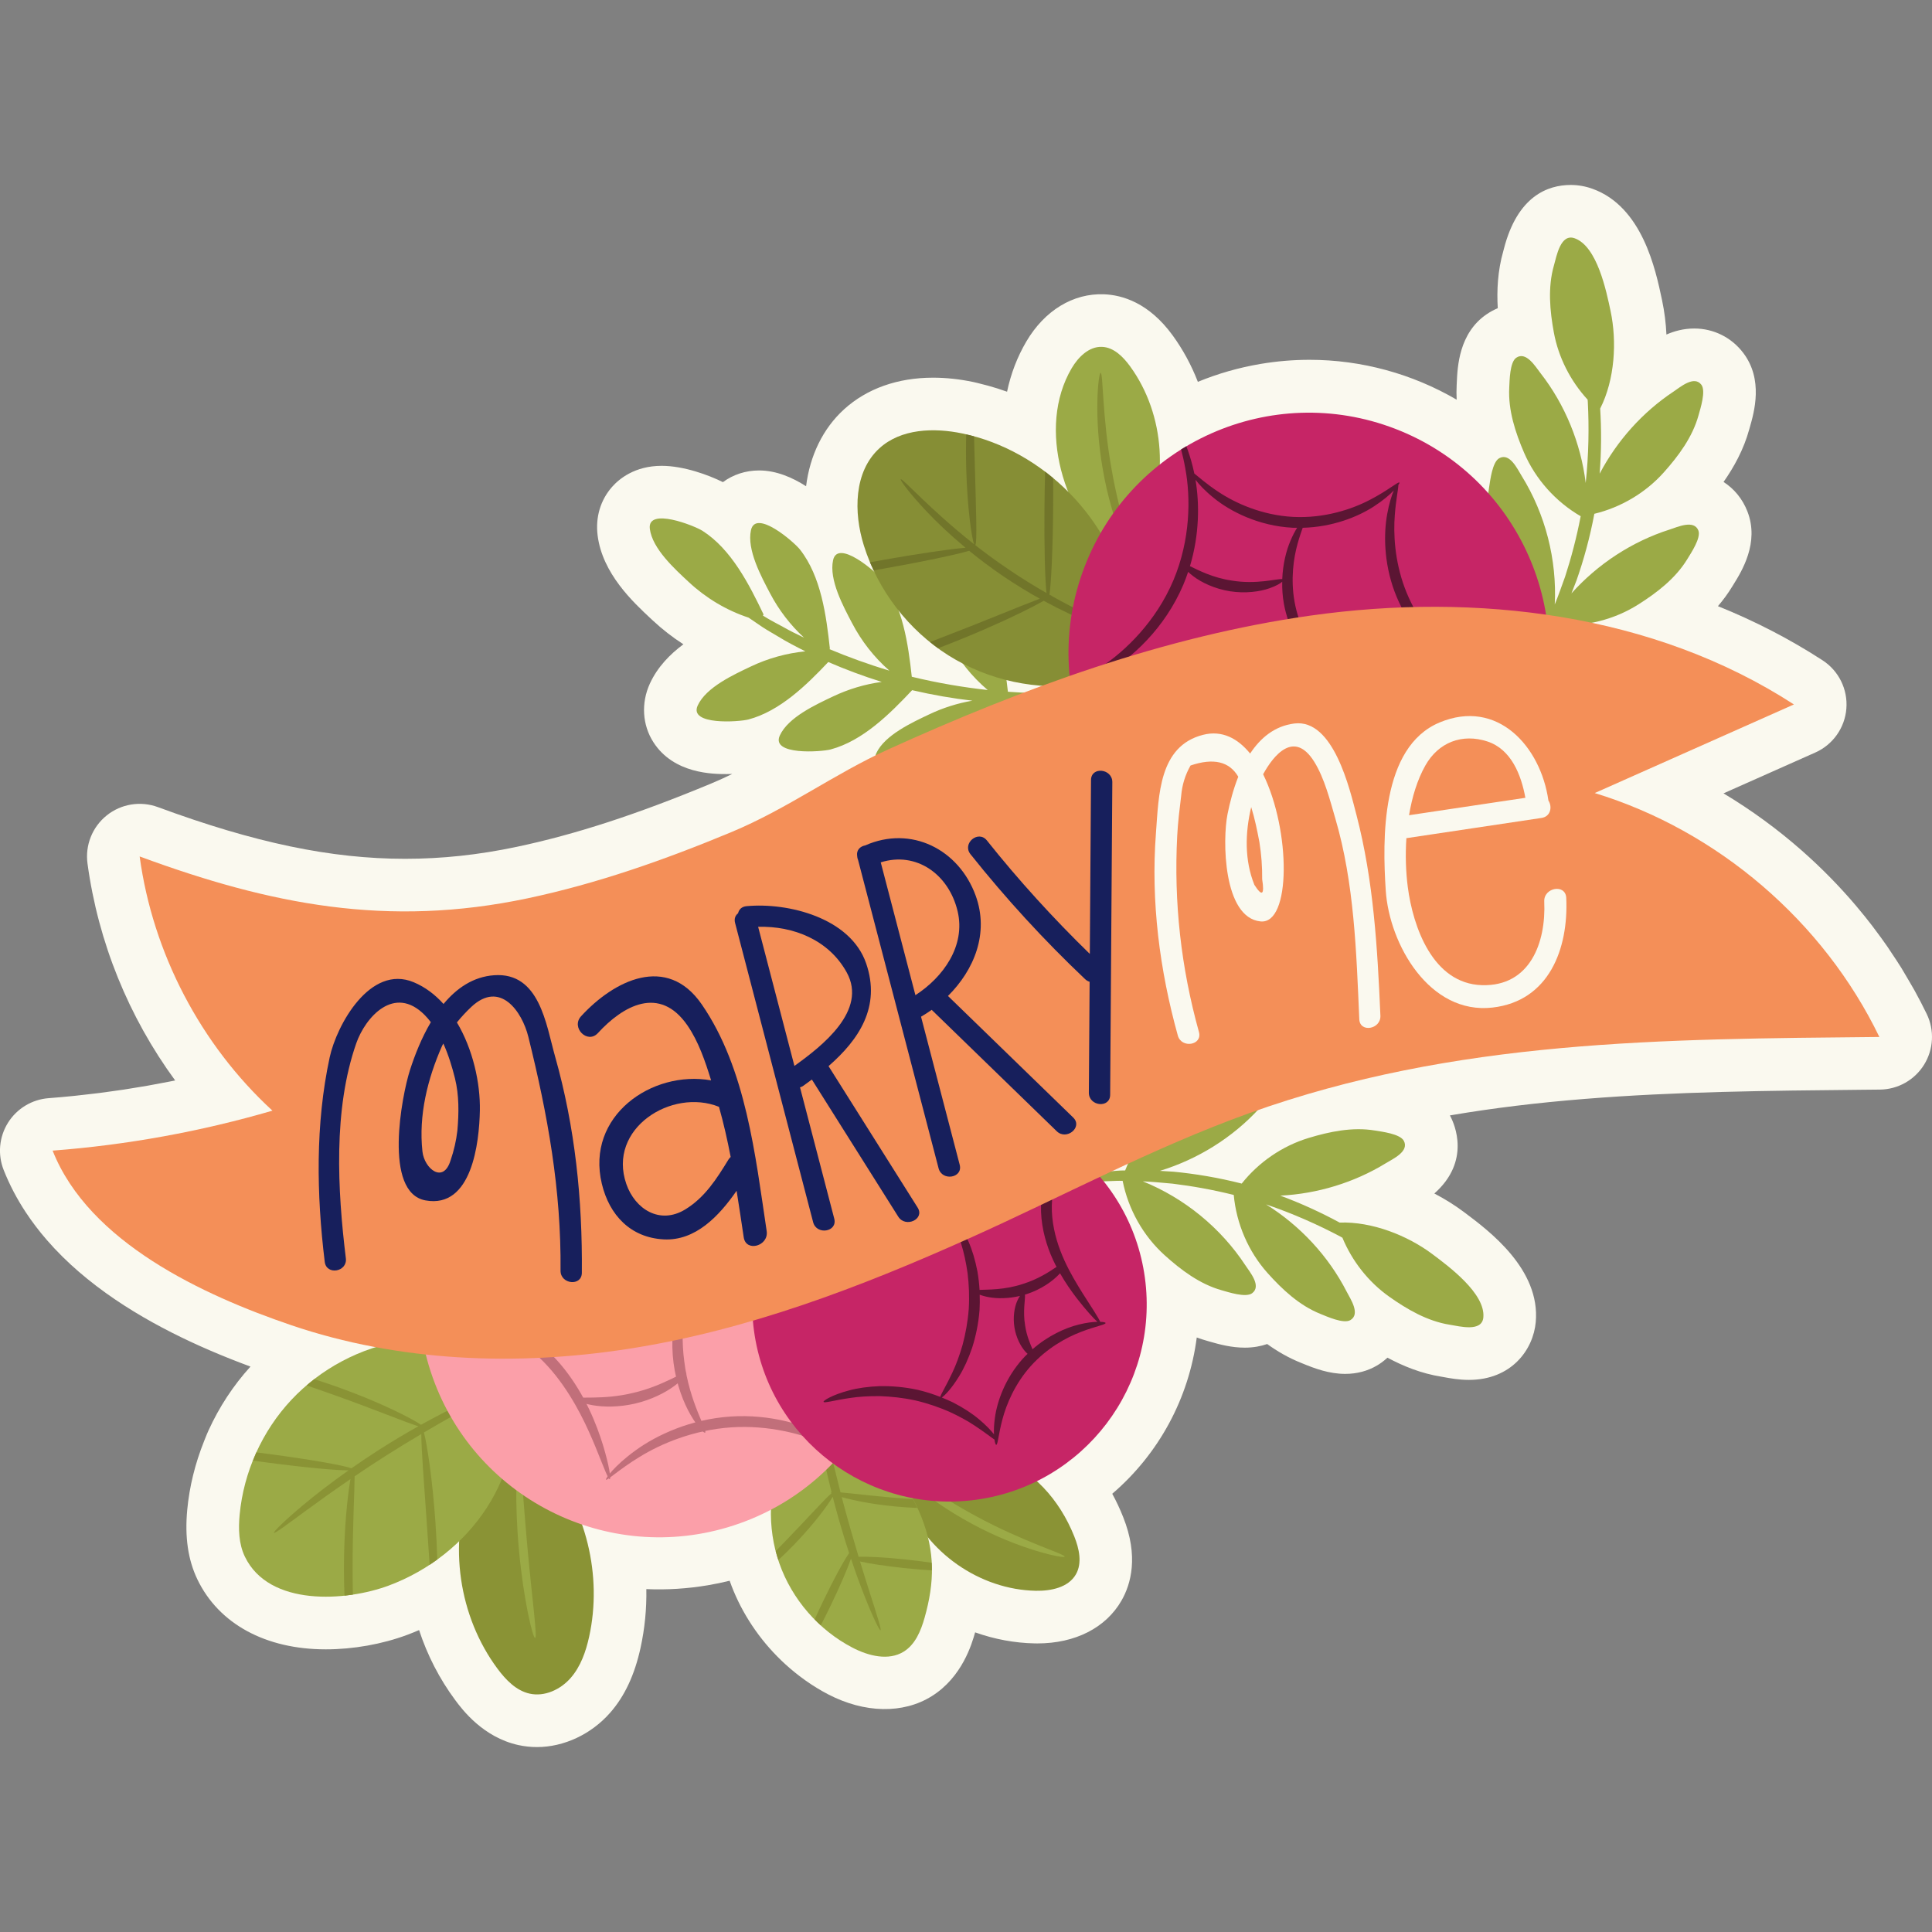 <?xml version="1.0" encoding="UTF-8"?>
<!-- Generator: Adobe Illustrator 25.2.1, SVG Export Plug-In . SVG Version: 6.00 Build 0)  -->
<svg xmlns="http://www.w3.org/2000/svg" xmlns:xlink="http://www.w3.org/1999/xlink" version="1.1" id="Capa_1" x="0px" y="0px" viewBox="0 0 512 512" style="enable-background:new 0 0 512 512;" xml:space="preserve" width="512" height="512">
<rect x="0" y="0" width="512" height="512" fill="#808080" stroke="none"/>
<g>
	<path style="fill:#FAF9EF;" d="M510.611,268.734c-0.992-2.05-2.072-4.138-3.208-6.202c-0.44-0.801-0.905-1.588-1.371-2.373   l-0.913-1.555c-0.393-0.684-0.79-1.367-1.212-2.049c-0.842-1.36-1.73-2.688-2.621-4.015l-0.376-0.57   c-0.251-0.388-0.502-0.774-0.763-1.148c-1.117-1.616-2.282-3.196-3.51-4.825c-0.173-0.238-0.348-0.476-0.5-0.673   c-1.218-1.589-2.523-3.21-3.998-4.96c-0.088-0.108-0.204-0.25-0.271-0.329c-4.366-5.151-9.189-10.063-14.337-14.599   c-6.467-5.699-13.448-10.791-20.786-15.189l24.327-10.821c4.673-2.079,7.835-6.55,8.236-11.649c0.401-5.1-2.021-10.01-6.313-12.793   c-8.625-5.594-17.891-10.387-27.726-14.348c1.364-1.591,2.65-3.325,3.796-5.212l0.247-0.399c2.271-3.643,6.996-11.224,3.769-19.495   c-1.296-3.326-3.51-6.001-6.323-7.81c2.728-3.878,5.339-8.573,6.817-13.967l0.128-0.451c1.185-4.127,3.65-12.714-1.728-19.787   c-3.121-4.105-7.852-6.459-12.983-6.459c-2.823,0-5.296,0.692-7.368,1.6c-0.142-3.04-0.523-6.079-1.152-9.053l-0.045-0.215   c-1.685-7.989-5.191-24.61-18.405-29.359c-1.873-0.673-3.805-1.015-5.743-1.015c-6.099,0-14.125,2.934-17.726,16.911l-0.165,0.628   c-1.502,5.245-1.741,10.481-1.463,15.123c-1.029,0.431-2.023,0.97-2.965,1.613c-7.331,5.003-7.716,13.921-7.901,18.206   l-0.023,0.483c-0.072,1.333-0.07,2.647-0.006,3.938c-11.743-6.843-25.187-10.564-38.994-10.564c-4.311,0-8.669,0.365-12.952,1.086   c-5.745,0.967-11.309,2.558-16.638,4.75c-1.7-4.398-3.944-8.549-6.689-12.321c-6.298-8.658-13.366-10.696-18.187-10.88   c-8.185-0.315-15.738,4.295-20.574,12.506c-2.414,4.099-4.12,8.584-5.113,13.312c-1.667-0.6-3.358-1.135-5.07-1.605   c-0.36-0.098-0.724-0.189-1.085-0.277l-0.718-0.184c-0.693-0.184-1.387-0.362-2.093-0.51c-3.623-0.758-7.202-1.142-10.638-1.142   c-9.405,0-17.564,2.901-23.599,8.391c-5.613,5.108-9.039,12.264-10.059,20.379c-3.578-2.299-7.899-4.186-12.44-4.186   c-3.617,0-6.926,1.121-9.599,3.095c-3.718-1.847-10.327-4.319-16.232-4.319c-7.146,0-11.298,3.491-13.136,5.573   c-3.074,3.48-4.436,8.042-3.838,12.852c1.265,10.133,9.418,17.714,14.288,22.244l0.389,0.361c2.494,2.323,5.198,4.422,8.058,6.265   c-3.564,2.645-6.87,6.024-8.883,10.411c-2.358,5.141-2.01,10.95,0.934,15.537c5.416,8.444,15.955,8.444,19.418,8.444   c0.461,0,0.955-0.007,1.471-0.022c-1.844,0.898-3.71,1.749-5.613,2.541c-19.642,8.171-36.022,13.501-51.549,16.776   c-10.082,2.126-19.743,3.16-29.531,3.16c-19.611,0.001-39.82-4.225-65.522-13.702c-4.599-1.692-9.737-0.854-13.555,2.209   c-3.817,3.064-5.749,7.906-5.089,12.756c2.84,20.873,10.905,40.646,23.23,57.479c-0.241,0.049-0.482,0.098-0.724,0.147   l-1.012,0.197c-1.796,0.355-3.595,0.694-5.399,1.013l-1.59,0.267c-1.623,0.276-3.247,0.547-4.866,0.793l-2.823,0.401   c-1.245,0.177-2.49,0.355-3.734,0.513c-0.881,0.112-1.765,0.209-2.648,0.307l-1.949,0.223c-0.683,0.08-1.364,0.161-2.049,0.23   c-2.245,0.228-4.494,0.431-6.747,0.603c-4.416,0.338-8.409,2.754-10.759,6.509c-2.348,3.756-2.774,8.404-1.146,12.524   c0.768,1.945,1.661,3.891,2.659,5.798c0.959,1.828,2.033,3.645,3.185,5.393c1.65,2.505,3.529,4.98,5.588,7.352   c1.3,1.499,2.696,2.989,4.161,4.436c0.71,0.701,1.434,1.391,2.173,2.074c2.802,2.58,5.92,5.109,9.29,7.53   c0.792,0.567,1.592,1.125,2.415,1.685c1.601,1.088,3.266,2.16,4.936,3.18c1.656,1.014,3.339,1.991,5.039,2.936   c1.679,0.933,3.375,1.831,5.093,2.703c1.691,0.856,3.391,1.681,5.088,2.472c1.693,0.789,3.387,1.548,5.076,2.274   c3.389,1.46,6.971,2.888,10.702,4.268c-4.549,5.005-8.296,10.71-11.142,16.972c-0.335,0.737-0.636,1.487-0.934,2.239l-0.177,0.445   c-0.008,0.021-0.016,0.041-0.023,0.061c-2.397,5.967-3.903,12.097-4.479,18.22c-0.679,7.241,0.202,13.286,2.7,18.485   c5.664,11.765,18.062,18.512,34.018,18.512c7.278,0,14.94-1.364,21.582-3.841c1.055-0.395,2.103-0.817,3.14-1.265   c2.191,6.671,5.416,12.959,9.597,18.578c1.807,2.432,7.311,9.829,16.728,11.897c1.607,0.352,3.263,0.529,4.92,0.529   c7.144,0,14.395-3.403,19.397-9.107c3.845-4.387,6.479-10.016,8.051-17.208c1.117-5.101,1.624-10.317,1.531-15.547   c5.393,0.239,10.895-0.109,16.279-1.014c1.953-0.329,3.887-0.731,5.802-1.204c0.002,0.01,0.006,0.019,0.01,0.029   c2.588,7.358,6.938,14.278,12.568,20.002c0.71,0.724,1.438,1.426,2.177,2.097c3.512,3.198,7.321,5.879,11.323,7.967   c9.685,5.045,19.901,5.22,27.446,0.52c8.134-5.072,10.685-13.95,11.527-16.932c5.101,1.815,10.451,2.825,15.827,2.924l0.69,0.006   c9.996,0,18.109-4.126,22.257-11.321c2.508-4.352,4.623-11.736,0.453-22.185c-0.85-2.136-1.813-4.191-2.885-6.156   c12.374-10.601,20.31-25.33,22.393-41.413c0.916,0.336,1.856,0.64,2.819,0.91l0.448,0.13c2.739,0.8,5.955,1.654,9.457,1.654   c2.311,0,4.286-0.391,5.94-0.961c2.636,1.9,5.605,3.641,8.911,4.964l0.438,0.179c3.247,1.339,7.068,2.769,11.331,2.769   c3.117,0,5.979-0.764,8.512-2.274c0.541-0.322,1.556-0.987,2.689-2.021c4.097,2.211,8.955,4.204,14.356,5.05l0.646,0.116   c1.562,0.287,3.922,0.722,6.566,0.722c11.232,0,17.062-7.943,17.724-15.325c1.255-13.987-12.352-24.163-18.891-29.053l-0.171-0.128   c-2.449-1.832-5.078-3.471-7.815-4.891c9.708-8.589,5.356-18.368,4.247-20.464c-0.041-0.077-0.082-0.153-0.123-0.228   c0.187-0.032,0.375-0.064,0.562-0.096c10.975-1.857,22.465-3.256,35.125-4.275c24.154-1.946,48.29-2.181,73.843-2.43l4.422-0.044   c4.774-0.048,9.193-2.535,11.71-6.592C512.422,278.097,512.688,273.033,510.611,268.734z"/>
	<g>
		<g>
			<path style="fill:#8A9335;" d="M124.719,393.024c-5.947,16.218-3.173,35.352,7.135,49.214c2.193,2.948,4.938,5.81,8.527,6.597     c3.965,0.87,8.164-1.094,10.84-4.146c2.676-3.052,4.05-7.031,4.918-10.997c3.537-16.169-0.791-33.872-11.389-46.585"/>
		</g>
		<g>
			<path style="fill:#9BAA46;" d="M106.741,355.322c-11.196,1.775-21.75,7.368-29.506,15.634     c-7.756,8.267-12.665,19.156-13.724,30.442c-0.354,3.769-0.259,7.718,1.383,11.13c6.413,13.328,26.889,11.859,38.151,7.656     c21.364-7.972,36.983-29.3,32.464-52.826"/>
		</g>
		<g>
			<path style="fill:#8A9335;" d="M240.091,397.552c5.372,13.832,19.58,23.748,34.417,24.02c4.012,0.073,8.603-0.858,10.606-4.335     c1.736-3.012,0.871-6.829-0.416-10.059c-3.914-9.818-11.055-17.718-20.92-21.416c-10.558-3.958-22.398-4.482-33.242-1.364"/>
		</g>
		<g>
			<path style="fill:#9BAA46;" d="M282.145,412.529c0.197-0.677-11.044-3.944-23.6-10.797     c-12.604-6.763-21.488-14.387-21.947-13.851c-0.417,0.385,7.958,8.949,20.852,15.875     C270.301,410.762,282.051,413.089,282.145,412.529z"/>
		</g>
		<g>
			<path style="fill:#9BAA46;" d="M141.808,434.062c0.65-0.12-0.813-10.542-1.982-23.439c-1.202-12.893-1.665-23.407-2.325-23.407     c-0.61-0.009-1.179,10.6,0.034,23.617C138.716,423.855,141.21,434.182,141.808,434.062z"/>
		</g>
		<g>
			<path style="fill:#9BAA46;" d="M207.66,384.782c-4.058,9.233-4.468,20.013-1.122,29.527c3.346,9.515,10.413,17.665,19.357,22.325     c4.231,2.205,9.572,3.578,13.621,1.054c3.045-1.898,4.529-5.503,5.507-8.956c2.672-9.43,2.817-17.549-0.866-26.769     c-3.467-8.679-9.477-16.376-17.244-21.611"/>
		</g>
		<path style="fill:#8A9335;" d="M132.676,367.915c-0.123-0.271-3.905,1.093-9.785,3.844c-3.237,1.512-7.112,3.483-11.325,5.824    c-2.305-1.623-10.991-6.052-21.949-9.955c-2.186-0.785-4.308-1.491-6.341-2.129c-0.686,0.529-1.343,1.094-2.002,1.657    c2.383,0.81,4.925,1.69,7.568,2.64c10.289,3.664,18.849,7.21,22.021,8.181c-3.235,1.814-6.651,3.835-10.155,6.065    c-2.66,1.697-5.182,3.399-7.568,5.071c-2.211-0.808-11.131-2.371-21.87-3.787c-1.135-0.149-2.242-0.29-3.333-0.425    c-0.324,0.712-0.597,1.445-0.889,2.171c1.275,0.18,2.58,0.359,3.921,0.536c9.873,1.302,18.286,2.084,21.405,2.041    c-4.791,3.387-8.945,6.615-12.166,9.316c-4.977,4.169-7.81,7.021-7.616,7.247c0.219,0.257,3.419-2.151,8.619-5.966    c3.191-2.343,7.162-5.195,11.664-8.269c-0.796,4.59-1.755,13.556-1.726,23.937c-0.001,2.409,0.056,4.729,0.147,6.948    c0.746-0.079,1.488-0.165,2.218-0.274c-0.039-2.14-0.065-4.368-0.064-6.677c-0.032-10.959,0.503-20.375,0.533-24.685    c2.516-1.704,5.174-3.464,7.962-5.244c3.365-2.142,6.629-4.129,9.71-5.953c-0.035,3.48,0.694,12.656,1.438,23.463    c0.284,4.029,0.537,7.825,0.772,11.195c0.683-0.449,1.358-0.91,2.019-1.388c-0.088-3.058-0.246-6.425-0.495-9.966    c-0.771-11.197-2.202-20.589-3.044-23.71c4.236-2.495,8.099-4.666,11.286-6.413C129.282,370.105,132.816,368.222,132.676,367.915z    "/>
		<path style="fill:#8A9335;" d="M243.115,399.608c-0.366-0.791-0.759-1.567-1.167-2.337c-0.72-0.046-1.448-0.095-2.189-0.149    c-7.318-0.509-13.659-1.347-17.01-1.624c-1.243-4.813-2.326-9.355-3.257-13.437l-1.982,0.456c0.76,3.957,1.707,8.329,2.863,12.948    c-0.09,0.026-0.15,0.059-0.16,0.104c-0.011,0.045,0.045,0.104,0.133,0.169c-1.814,1.554-6.1,6.339-11.341,11.78    c-1.187,1.239-2.34,2.426-3.434,3.546c0.204,0.794,0.449,1.577,0.702,2.358c1.406-1.299,2.889-2.74,4.391-4.309    c4.969-5.159,8.641-10.086,10.017-12.45c0.172,0.674,0.34,1.343,0.521,2.025c1.226,4.606,2.535,8.953,3.826,12.899    c-1.419,2.022-4.055,6.856-6.829,12.628c-0.833,1.733-1.604,3.398-2.299,4.953c0.527,0.535,1.064,1.056,1.619,1.561    c0.874-1.681,1.806-3.544,2.754-5.517c2.409-5.013,4.329-9.499,5.247-12.148c1.197,3.578,2.37,6.804,3.433,9.511    c2.348,5.985,4.106,9.558,4.386,9.447c0.311-0.123-0.909-3.899-2.853-9.99c-0.768-2.402-1.641-5.179-2.567-8.226    c2.514,0.577,6.858,1.24,11.816,1.759c2.63,0.275,5.092,0.473,7.217,0.594c0.003-0.67-0.019-1.342-0.054-2.011    c-2.043-0.307-4.401-0.607-6.923-0.871c-5.312-0.556-9.952-0.805-12.431-0.715c-1.319-4.374-2.731-9.258-4.117-14.463    c-0.12-0.454-0.233-0.896-0.351-1.346c3.382,0.958,9.449,2.175,16.52,2.668C240.799,399.506,241.971,399.566,243.115,399.608z"/>
		<path style="fill:#9BAA46;" d="M379.577,332.341c-6.549-4.9-15.935-8.652-24.559-8.346c-4.781-2.586-10.041-5.034-15.719-7.137    c9.844-0.495,19.571-3.449,27.974-8.602c1.84-1.129,6.245-3.113,4.76-5.922c-0.981-1.856-5.866-2.433-7.661-2.734    c-5.924-0.995-12.064,0.298-17.593,1.976c-6.946,2.108-13.196,6.403-17.71,12.083c-6.242-1.587-12.337-2.594-18.021-3.143    c-1.247-0.08-2.465-0.158-3.668-0.228c10.021-3.06,19.232-8.783,26.319-16.504c1.46-1.59,5.15-4.708,2.952-7.001    c-1.452-1.515-6.309-0.729-8.118-0.526c-5.969,0.67-11.519,3.599-16.374,6.73c-6.313,4.071-11.251,10.195-13.98,17.19    c-0.821,0.008-1.627,0.028-2.414,0.101c-1.472,0.13-2.93,0.259-4.379,0.387c-2.794,0.172-5.277,0.731-7.465,1.083    c-1.091,0.205-2.111,0.352-3.034,0.578c-0.84,0.226-1.676,0.451-2.511,0.676c-3.009,0.837-4.631,1.407-4.574,1.638    c0.057,0.231,1.786,0.104,4.837-0.32l2.531-0.373c0.926-0.127,1.945-0.178,3.029-0.289c2.176-0.164,4.627-0.548,7.372-0.559    c1.42-0.053,2.848-0.106,4.29-0.16c0.54-0.025,1.098-0.009,1.654,0.003c1.497,7.533,5.437,14.568,11.143,19.715    c4.29,3.869,9.298,7.651,15.083,9.27c1.753,0.491,6.42,2.046,8.097,0.783c2.538-1.911-0.605-5.58-1.79-7.384    c-6.532-9.938-16.161-17.805-27.186-22.262c2.515,0.11,5.141,0.379,7.87,0.617c5.136,0.622,10.609,1.591,16.225,2.989    c0.7,7.61,3.856,14.982,8.949,20.683c3.85,4.308,8.422,8.606,13.999,10.837c1.69,0.676,6.163,2.724,7.966,1.649    c2.728-1.627-0.002-5.613-0.987-7.533c-4.85-9.459-12.356-17.51-21.374-23.133c7.192,2.448,13.832,5.42,19.701,8.526    c0.184,0.105,0.363,0.206,0.545,0.31c2.583,6.221,6.9,11.724,12.398,15.62c4.713,3.34,10.13,6.509,16.063,7.439    c2.551,0.4,8.53,2.031,8.888-1.954C393.672,342.794,383.944,335.609,379.577,332.341z"/>
		<path style="fill:#9BAA46;" d="M422.518,136.161c7.053-1.704,13.579-5.566,18.414-10.98c3.849-4.308,7.607-9.335,9.197-15.127    c0.482-1.755,2.015-6.43,0.745-8.101c-1.923-2.528-5.577,0.631-7.375,1.826c-8.212,5.454-14.985,13.034-19.577,21.756    c0.482-6.035,0.475-11.838,0.142-17.263c3.906-7.694,4.454-17.787,2.765-25.79c-1.126-5.337-3.55-17.186-9.52-19.331    c-3.765-1.353-4.803,4.758-5.513,7.24c-1.653,5.774-1.059,12.021-0.013,17.702c1.22,6.628,4.395,12.859,8.951,17.82    c0.017,0.21,0.033,0.414,0.051,0.625c0.347,6.63,0.249,13.904-0.557,21.459c-1.305-10.547-5.45-20.744-11.989-29.125    c-1.328-1.702-3.794-5.856-6.418-4.066c-1.734,1.183-1.759,6.102-1.857,7.92c-0.323,5.998,1.65,11.955,3.938,17.26    c3.027,7.02,8.386,12.985,14.995,16.823c-1.096,5.682-2.519,11.056-4.117,15.976c-0.933,2.576-1.794,5.071-2.753,7.399    c0.596-11.877-2.487-23.921-8.753-34.03c-1.137-1.835-3.143-6.23-5.944-4.732c-1.851,0.99-2.404,5.878-2.697,7.675    c-0.966,5.928,0.356,12.063,2.061,17.583c2.267,7.341,6.99,13.877,13.194,18.405c-0.224,0.51-0.443,1.022-0.694,1.502    c-0.655,1.285-1.305,2.559-1.95,3.825c-1.165,2.485-2.545,4.547-3.61,6.452c-0.557,0.937-1.032,1.84-1.537,2.626l-1.404,2.139    c-1.669,2.589-2.512,4.103-2.326,4.252c0.186,0.149,1.385-1.083,3.411-3.46l1.67-1.993c0.594-0.742,1.157-1.606,1.802-2.509    c1.239-1.837,2.792-3.854,4.124-6.316c0.726-1.26,1.457-2.529,2.194-3.809c0.397-0.683,0.755-1.406,1.107-2.147    c7.494,0.469,15.127-1.434,21.477-5.447c4.884-3.087,9.877-6.888,12.996-12.021c0.945-1.555,3.702-5.63,2.939-7.585    c-1.155-2.959-5.536-0.924-7.593-0.269c-9.987,3.179-19.054,9.126-26.048,16.928c0.443-1.121,0.885-2.258,1.337-3.423    C419.679,148.443,421.331,142.491,422.518,136.161z"/>
		<path style="fill:#9BAA46;" d="M282.776,183.535c-1.451,0.046-2.913,0.092-4.389,0.139c-1.525,0.042-3.115-0.053-4.757-0.069    c-2.089,0.011-4.272-0.124-6.524-0.287c-0.954-8.459-2.437-18.217-7.782-25.019c-1.582-2.014-11.75-10.839-12.991-5.125    c-1.129,5.204,2.738,12.298,5.077,16.753c2.581,4.918,6.103,9.349,10.343,12.936c-6.331-0.699-13.124-1.82-20.12-3.517    c-0.952-8.623-2.367-18.762-7.868-25.764c-1.582-2.014-11.75-10.839-12.991-5.125c-1.129,5.204,2.738,12.298,5.077,16.753    c2.481,4.726,5.826,9.006,9.846,12.517c-5.655-1.693-10.978-3.64-15.902-5.702l0.135-0.112    c-0.954-8.729-2.318-19.139-7.927-26.278c-1.582-2.013-11.75-10.839-12.991-5.125c-1.129,5.204,2.738,12.298,5.077,16.753    c2.3,4.382,5.355,8.369,8.99,11.727c-1.93-0.921-3.792-1.838-5.515-2.828c-1.436-0.797-2.865-1.499-4.171-2.288    c-0.408-0.249-0.808-0.493-1.214-0.741l0.175-0.293c-3.792-7.92-8.529-17.29-16.186-22.167c-2.16-1.376-14.678-6.334-13.955-0.531    c0.659,5.285,6.659,10.696,10.341,14.124c4.527,4.215,9.953,7.479,15.83,9.414c1.197,0.815,2.402,1.636,3.619,2.465    c1.295,0.866,2.719,1.642,4.156,2.51c2.229,1.392,4.691,2.655,7.268,3.956c-4.985,0.488-9.885,1.851-14.409,4.001    c-4.544,2.159-11.896,5.511-14.117,10.351c-2.438,5.315,10.992,4.36,13.466,3.699c8.302-2.217,15.319-9.059,21.136-15.218    c4.413,1.914,9.15,3.705,14.168,5.27c-4.46,0.601-8.827,1.914-12.891,3.845c-4.544,2.159-11.896,5.511-14.117,10.351    c-2.438,5.315,10.992,4.36,13.466,3.699c8.522-2.276,15.689-9.424,21.595-15.706c5.483,1.279,10.854,2.199,15.966,2.784    c-3.923,0.676-7.758,1.88-11.353,3.588c-4.544,2.159-11.896,5.511-14.117,10.351c-2.438,5.315,10.992,4.36,13.466,3.699    c8.772-2.342,16.111-9.849,22.114-16.258l-0.153-0.648c2.056,0.083,4.053,0.128,5.97,0.047c1.678-0.046,3.3-0.018,4.853-0.132    c1.502-0.123,2.988-0.244,4.464-0.365c2.847-0.17,5.389-0.656,7.625-0.988c1.116-0.185,2.157-0.33,3.106-0.524    c0.864-0.206,1.722-0.411,2.579-0.616c3.091-0.764,4.765-1.296,4.716-1.529C300.845,181.728,293.965,183.06,282.776,183.535z"/>
		<g>
			<path style="fill:#9BAA46;" d="M295.466,148.002c-13.414-11.181-20.826-34.523-11.453-50.431c1.746-2.963,4.589-5.782,8.025-5.65     c3.124,0.12,5.605,2.621,7.444,5.149c9.331,12.824,10.52,31.075,2.932,45.001"/>
		</g>
		
			<ellipse transform="matrix(0.951 -0.31 0.31 0.951 -97.934 71.117)" style="fill:#FB9FA9;" cx="174.686" cy="343.545" rx="63.697" ry="63.697"/>
		<g>
			<path style="fill:#868E35;" d="M287.293,181.349c-12.382,1.774-25.365-0.995-35.946-7.665     c-10.582-6.671-18.678-17.19-22.418-29.127c-2.749-8.774-2.665-19.58,4.136-25.768c5.722-5.207,14.422-5.497,21.995-3.913     c21.511,4.501,39.484,22.743,43.664,44.319"/>
		</g>
		<g>
			<path style="fill:#868E35;" d="M300.341,148.593c0.651-0.257-3.48-10.883-5.825-24.625c-2.436-13.726-2.138-25.122-2.838-25.144     c-0.567-0.077-1.915,11.502,0.571,25.539C294.653,138.414,299.833,148.857,300.341,148.593z"/>
		</g>
		<path style="fill:#71752A;" d="M278.584,157.869c0.015-0.027,0.055-0.066,0.048-0.083c-0.02-0.041-0.111-0.046-0.247-0.03    c-0.09-0.051-0.181-0.102-0.272-0.154c0.484-3.188,0.891-12.222,0.981-22.893c0.024-2.802,0.022-5.481,0.001-7.984    c-0.7-0.584-1.398-1.17-2.124-1.72c-0.087,2.966-0.149,6.237-0.178,9.684c-0.086,10.225,0.144,18.948,0.542,22.472    c-3.243-1.858-6.645-3.947-10.097-6.307c-3.142-2.111-6.072-4.268-8.771-6.382c0.535-0.814,0.182-9.585-0.106-20.301    c-0.087-3.047-0.161-5.928-0.235-8.525c-0.687-0.188-1.378-0.361-2.073-0.521c-0.075,2.744-0.087,5.83,0.007,9.11    c0.27,10.042,1.41,18.312,2.093,19.992c-11.783-9.275-19.014-17.62-19.453-17.202c-0.212,0.178,2.236,3.619,6.918,8.574    c2.68,2.844,6.162,6.151,10.254,9.557c-4.139,0.354-12.45,1.566-22.009,3.258c-1.126,0.199-2.224,0.399-3.309,0.597    c0.303,0.727,0.668,1.427,1.003,2.14c0.89-0.153,1.792-0.31,2.706-0.472c10.221-1.809,18.932-3.647,22.577-4.713    c2.778,2.267,5.825,4.565,9.105,6.793c3.261,2.205,6.503,4.172,9.617,5.903c-4.858,1.812-15.015,6.09-26.961,10.662    c-0.721,0.277-1.427,0.547-2.136,0.817c0.701,0.565,1.415,1.11,2.145,1.639c0.273-0.104,0.541-0.202,0.816-0.308    c8.321-3.198,15.705-6.47,20.954-9.032c2.673-1.304,4.788-2.41,6.212-3.223c4.737,2.578,9.153,4.613,12.826,6.064    c1.974,0.783,3.699,1.402,5.186,1.898l0.548-1.061C291.264,164.369,285.339,161.661,278.584,157.869z"/>
		
			<ellipse transform="matrix(0.359 -0.933 0.933 0.359 60.881 434.672)" style="fill:#C62566;" cx="346.971" cy="173.002" rx="63.697" ry="63.697"/>
		<path style="fill:#5B1533;" d="M372.247,155.722c-2.653-7.168-3.007-14.25-2.606-19.265c0.312-4.16,0.954-6.96,0.933-7.904    c0.253-0.369,0.35-0.606,0.289-0.66c-0.318-0.343-2.898,2.014-7.755,4.533c-4.797,2.527-12.152,4.98-20.402,4.559    c-8.249-0.434-15.311-3.634-19.821-6.643c-3.207-2.11-5.285-4.002-6.374-4.85c-0.123-0.588-0.252-1.162-0.391-1.71    c-0.523-2.119-1.119-3.947-1.717-5.518c-0.467,0.278-0.938,0.552-1.397,0.842c0.392,1.489,0.785,3.188,1.122,5.09    c1.402,7.593,1.421,18.745-3.189,29.648c-4.634,10.892-12.664,18.63-19.097,22.9c-3.226,2.174-6.025,3.625-8.001,4.593    c0.05,0.373,0.103,0.747,0.16,1.12c2.164-0.649,5.275-1.87,8.929-3.994c6.967-3.985,15.734-11.918,20.659-23.496    c0.48-1.135,0.895-2.271,1.277-3.407c0.387,0.366,0.851,0.76,1.391,1.167c2.14,1.627,5.597,3.314,9.705,3.967    c4.11,0.64,7.918,0.098,10.455-0.792c1.701-0.589,2.841-1.252,3.379-1.729c-0.032,1.853,0.082,3.785,0.437,5.772    c1.176,6.581,4.455,11.868,7.383,14.973c2.944,3.157,5.36,4.361,5.561,4.079c0.278-0.346-1.628-2.091-3.987-5.367    c-2.362-3.243-5.057-8.214-6.126-14.191c-1.066-5.978-0.26-11.573,0.834-15.434c0.473-1.704,0.958-3.082,1.331-4.135    c7.825-0.187,14.601-2.873,18.898-5.682c2.406-1.551,4.136-3.054,5.244-4.205c-0.577,1.364-1.252,3.459-1.744,6.224    c-0.95,5.185-0.926,12.808,1.927,20.513c2.851,7.705,7.797,13.507,11.894,16.824c4.12,3.369,7.23,4.538,7.388,4.238    c0.235-0.386-2.446-2.159-6.018-5.742C379.244,168.495,374.901,162.89,372.247,155.722z M341.971,143.342    c-1.103,2.59-2.004,6.134-2.163,10.129c-1.379-0.153-6.82,1.494-13.402,0.382c-4.984-0.728-8.862-2.75-11.053-3.82    c2.511-8.364,2.539-16.527,1.468-22.884c0.977,1.272,2.566,2.992,4.872,4.842c4.431,3.602,11.915,7.398,20.864,7.867    c0.404,0.021,0.793-0.001,1.192,0.006C343.185,140.765,342.567,141.919,341.971,143.342z"/>
		<g>
			<g>
				<path style="fill:#C16F7A;" d="M161.598,391.993c0.355-0.099-0.149-3.614-1.825-9.113c-1.692-5.454-4.665-13.035-10.206-20.079      c-5.556-7.054-12.732-11.508-18.323-13.232c-5.625-1.798-9.333-1.31-9.313-1.002c-0.042,0.478,3.507,0.738,8.6,2.907      c5.084,2.101,11.556,6.49,16.781,13.113c5.231,6.641,8.401,13.791,10.546,18.981C159.989,388.787,161.19,392.11,161.598,391.993      z"/>
			</g>
			<g>
				<path style="fill:#C16F7A;" d="M228.475,387.525c0.213-0.233-2.728-3.393-8.822-6.634c-6.013-3.241-15.472-6.211-26.097-5.493      c-10.625,0.721-19.597,4.94-25.117,8.962c-5.602,4.033-8.089,7.561-7.847,7.763c0.333,0.338,3.307-2.626,8.964-6.064      c5.598-3.443,14.188-7.111,24.194-7.791c10.007-0.675,19.014,1.801,25.024,4.458      C224.844,385.369,228.19,387.905,228.475,387.525z"/>
			</g>
			<g>
				<path style="fill:#C16F7A;" d="M221.133,326.588c-0.194-0.273-3.141,1.317-6.736,5.29c-3.579,3.912-7.592,10.485-9.061,18.634      c-1.468,8.149-0.002,15.709,1.986,20.624c1.982,4.978,4.189,7.497,4.466,7.309c0.393-0.229-1.145-3.073-2.539-7.96      c-1.41-4.847-2.441-11.911-1.082-19.463c1.363-7.551,4.794-13.812,7.808-17.861      C218.987,329.068,221.422,326.939,221.133,326.588z"/>
			</g>
			<g>
				<path style="fill:#C16F7A;" d="M186.862,379.666c0.742-0.458-4.199-8.067-5.51-18.804c-1.488-10.714,1.336-19.336,0.501-19.588      c-0.335-0.124-1.517,1.877-2.496,5.477c-0.986,3.582-1.589,8.803-0.857,14.483c0.75,5.678,2.672,10.57,4.544,13.779      C184.914,378.242,186.57,379.872,186.862,379.666z"/>
			</g>
			<g>
				<path style="fill:#C16F7A;" d="M181.867,363.876c-0.528-0.671-6.105,3.453-14.176,5.277c-8.04,1.958-14.869,0.745-15.043,1.58      c-0.085,0.357,1.545,1.161,4.409,1.662c2.849,0.507,6.946,0.571,11.292-0.442c4.343-1.026,7.983-2.906,10.31-4.627      C181,365.603,182.102,364.158,181.867,363.876z"/>
			</g>
		</g>
		<g>
			
				<ellipse transform="matrix(0.991 -0.135 0.135 0.991 -44.267 37.018)" style="fill:#C62566;" cx="251.476" cy="345.697" rx="52.263" ry="52.263"/>
		</g>
		<path style="fill:#5B1533;" d="M292.99,350.609c-0.004-0.144-0.525-0.279-1.421-0.314c-0.465-1.083-2.206-3.736-4.655-7.55    c-2.99-4.818-7.224-11.718-8.053-20.174c-0.398-4.171,0.17-8.217,1.635-11.456c1.061-2.363,2.538-4.31,4.1-5.829    c-0.583-0.477-1.176-0.941-1.779-1.393c-1.773,1.549-3.461,3.557-4.719,6.092c-1.836,3.684-2.54,8.25-2.1,12.86    c0.457,4.616,1.914,8.82,3.694,12.327c0.098,0.195,0.204,0.368,0.304,0.56c-1.99,1.36-4.969,3.284-8.794,4.483    c-4.96,1.678-9.474,1.507-11.609,1.62c-0.103-1.695-0.298-3.325-0.56-4.862c-0.594-3.087-1.418-5.805-2.383-7.97    c-1.896-4.355-3.857-6.575-4.13-6.393c-0.397,0.236,0.903,2.786,2.22,7.09c0.68,2.145,1.254,4.761,1.675,7.684    c0.356,2.934,0.52,6.182,0.307,9.584c-0.26,3.398-0.873,6.592-1.632,9.449c-0.822,2.837-1.753,5.348-2.724,7.378    c-1.595,3.426-2.992,5.609-3.191,6.398c-1.879-0.735-3.879-1.389-6.003-1.878c-3.492-0.758-6.902-1.024-9.988-0.973    c-3.088,0.114-5.851,0.505-8.1,1.112c-4.516,1.179-6.973,2.74-6.836,3.041c0.17,0.427,2.848-0.429,7.228-1.045    c2.186-0.33,4.813-0.489,7.715-0.458c2.902,0.096,6.081,0.421,9.353,1.13c3.262,0.754,6.276,1.814,8.943,2.964    c2.638,1.208,4.947,2.472,6.784,3.702c2.553,1.673,4.304,3.084,5.267,3.707c0.131,0.899,0.323,1.409,0.468,1.398    c0.447-0.005,0.56-2.689,1.645-6.742c1.054-4.031,3.329-9.465,7.543-14.163c4.218-4.694,9.376-7.54,13.271-9.021    C290.376,351.455,293.032,351.054,292.99,350.609z M269.543,344.834c-0.704,1.649-1.145,4.197-0.707,6.941    c0.445,2.742,1.663,5.023,2.849,6.369c0.219,0.251,0.425,0.442,0.631,0.635c-0.426,0.42-0.855,0.834-1.264,1.29    c-4.642,5.173-6.803,11.283-7.395,15.675c-0.244,1.737-0.293,3.203-0.246,4.355c-0.801-1.023-2.098-2.412-3.937-3.947    c-1.775-1.508-4.109-3.039-6.853-4.459c-0.958-0.471-1.984-0.913-3.039-1.337c0.785-0.517,2.598-2.374,4.578-5.605    c1.255-2.01,2.448-4.588,3.464-7.563c0.953-2.993,1.689-6.394,1.965-10.019c0.087-1.386,0.085-2.737,0.042-4.064    c0.633,0.248,1.469,0.491,2.508,0.675c2.118,0.384,5.048,0.39,8.166-0.341C270.052,343.805,269.791,344.244,269.543,344.834z     M285.842,351.032c-3.541,0.873-8.116,2.952-12.216,6.534c-0.637-1.489-1.565-3.627-1.95-6.248    c-0.664-3.791,0.071-6.995-0.05-8.234c0.155-0.046,0.309-0.083,0.465-0.134c3.765-1.234,6.763-3.34,8.53-5.194    c0.111-0.116,0.191-0.218,0.291-0.329c1.441,2.516,2.958,4.673,4.331,6.48c2.52,3.242,4.504,5.427,5.577,6.383    C289.591,350.319,287.9,350.512,285.842,351.032z"/>
		<g>
			<path style="fill:#F48F58;" d="M331.071,294.994c-25.517,9.155-49.714,22.183-74.221,33.174     c-29.039,13.022-58.758,24.387-90.363,29.294c-29.667,4.607-60.739,3.44-89.311-6.276c-23.236-7.902-53.614-21.919-63.231-46.26     c19.715-1.5,39.272-5.056,58.253-10.592c-19.03-17.49-31.705-41.753-35.189-67.364c34.705,12.795,65.771,18.902,102.756,11.102     c18.576-3.918,36.527-10.266,54.028-17.546c14.954-6.221,27.202-15.398,41.611-21.938     c35.556-16.138,73.048-29.967,111.866-35.448c43.937-6.204,90.908-0.604,128.134,23.545     c-17.594,7.826-35.188,15.653-52.782,23.479c32.582,9.955,60.604,33.968,75.431,64.641     C440.888,275.374,385.665,275.407,331.071,294.994z"/>
		</g>
		<g>
			<path style="fill:#171F5C;" d="M130.946,258.447c-5.552,0.396-9.945,3.448-13.407,7.614c-2.239-2.486-4.873-4.494-7.915-5.764     c-11.532-4.816-20.408,11.343-22.262,19.945c-3.805,17.658-3.485,36.326-1.301,54.162c0.445,3.636,6.039,2.679,5.595-0.941     c-2.213-18.071-3.377-39.431,2.755-56.972c2.407-6.884,10.068-15.655,18.139-7.496c0.581,0.587,1.119,1.224,1.629,1.888     c-2.458,4.16-4.27,8.753-5.558,12.782c-2.113,6.608-7.145,32.409,4.155,34.457c12.304,2.229,14.228-15.356,14.395-23.8     c0.145-7.345-1.858-16.287-6.085-23.371c1.191-1.466,2.475-2.854,3.819-4.114c7.625-7.152,13.44,1.194,15.108,7.917     c5.142,20.731,8.729,40.493,8.537,61.979c-0.032,3.633,5.613,4.234,5.646,0.58c0.174-19.475-1.781-38.552-7.093-57.334     C144.714,271.532,143.016,257.585,130.946,258.447z M121.211,299.621c-0.313,2.689-0.914,5.317-1.803,7.884     c-1.93,6.325-6.959,2.2-7.458-2.352c-1.051-9.578,1.357-19.264,5.193-27.956c0.099-0.225,0.238-0.434,0.345-0.656     c1.354,3.005,2.33,6.209,3.072,9.184C121.691,290.267,121.614,294.997,121.211,299.621z"/>
			<path style="fill:#171F5C;" d="M219.571,282.535c8.046-7.001,13.924-15.732,9.968-27.226     c-4.153-12.067-20.652-16.198-31.715-15.165c-1.31,0.122-2.016,0.926-2.226,1.885c-0.697,0.533-1.094,1.402-0.794,2.556     c6.894,26.435,13.789,52.87,20.683,79.305c0.916,3.512,6.519,2.6,5.595-0.942c-3.024-11.595-6.048-23.189-9.071-34.784     c0.299-0.091,0.598-0.22,0.89-0.428c0.755-0.536,1.507-1.087,2.254-1.646c7.63,12.112,15.259,24.223,22.889,36.335     c1.92,3.049,7.095,0.7,5.145-2.395C235.318,307.531,227.444,295.033,219.571,282.535z M210.529,282.479     c-3.205-12.288-6.409-24.576-9.614-36.863c9.378-0.261,18.76,3.501,23.479,12.089     C229.937,267.792,217.951,277.154,210.529,282.479z"/>
			<path style="fill:#171F5C;" d="M251.224,263.942c6.956-6.911,10.955-16.653,7.334-26.6     c-4.466-12.269-17.098-18.683-29.279-13.295c-1.295,0.228-2.365,1.217-2.127,2.78c0.017,0.382,0.104,0.761,0.257,1.115     c7.108,27.222,14.215,54.443,21.323,81.665c0.917,3.511,6.52,2.6,5.595-0.942c-3.414-13.076-6.828-26.151-10.242-39.227     c0.961-0.565,1.909-1.161,2.822-1.819c11.048,10.725,22.096,21.45,33.144,32.175c2.596,2.52,6.986-1.084,4.356-3.637     C273.347,285.418,262.286,274.68,251.224,263.942z M233.406,228.537c9.41-2.981,18.037,3.148,20.367,12.932     c2.19,9.196-3.817,17.505-11.178,22.261C239.532,251.999,236.469,240.268,233.406,228.537z"/>
			<path style="fill:#171F5C;" d="M289.13,206.714c-0.106,15.361-0.212,30.723-0.318,46.084     c-9.709-9.457-18.817-19.451-27.27-30.064c-2.28-2.862-6.638,0.773-4.356,3.637c9.358,11.749,19.475,22.778,30.374,33.112     c0.372,0.353,0.782,0.572,1.201,0.7c-0.068,9.792-0.135,19.583-0.203,29.375c-0.025,3.632,5.621,4.234,5.646,0.58     c0.191-27.614,0.382-55.229,0.572-82.843C294.801,203.662,289.155,203.06,289.13,206.714z"/>
			<path style="fill:#FAF9EF;" d="M343.005,191.737c-5.21,0.656-8.967,3.813-11.706,7.962c-3.292-4.045-7.459-6.242-12.481-4.962     c-11.721,2.988-11.725,16.053-12.489,26.155c-1.363,18.005,0.987,36.203,5.807,53.544c0.97,3.488,6.575,2.582,5.595-0.942     c-4.743-17.063-6.684-34.324-5.757-52.023c0.186-3.554,0.62-7.089,1.053-10.619c0.242-2.845,1.068-5.507,2.478-7.986     c6.077-2.062,10.292-1.068,12.646,2.98c-1.311,3.311-2.218,6.779-2.846,9.908c-1.353,6.745-1.213,27.416,8.748,28.433     c8.133,0.83,8.025-24.099,0.689-38.998c2.776-5.076,8.248-11.83,13.556-3.297c2.704,4.346,4.175,10.229,5.585,15.037     c5.027,17.144,5.572,35.464,6.342,53.187c0.158,3.65,5.752,2.664,5.596-0.942c-0.779-17.921-1.8-35.758-6.342-53.187     C357.725,209.244,353.409,190.427,343.005,191.737z M334.49,233.016c0.656,4.166-0.032,4.66-2.065,1.48     c-2.637-6.513-2.466-13.823-0.844-20.609c0.953,3.05,1.596,6.221,2.175,9.287C334.28,226.43,334.525,229.711,334.49,233.016z"/>
			<path style="fill:#FAF9EF;" d="M409.241,238.933c0.499,10.786-3.728,22.533-16.527,22.144     c-13.046-0.397-18.273-15.501-19.64-26.042c-0.512-3.95-0.665-8.42-0.363-12.929c0.061-0.006,0.116,0,0.179-0.009     c11.875-1.778,23.751-3.556,35.626-5.334c2.474-0.37,2.892-2.996,1.832-4.608c-2.059-14.406-13.555-27.089-28.852-20.688     c-15.597,6.525-15.146,31.045-14.254,44.549c0.941,14.238,11.572,32.909,28.284,30.999c14.977-1.712,20.173-15.562,19.548-29.063     C414.897,234.147,409.067,235.173,409.241,238.933z M377.718,202.89c3.49-6.205,9.791-8.567,16.43-6.402     c6.369,2.077,8.996,8.912,10.091,14.937c-10.277,1.539-20.554,3.077-30.831,4.616     C374.206,211.253,375.592,206.669,377.718,202.89z"/>
			<path style="fill:#171F5C;" d="M203.176,326.238c-3.008-19.969-5.447-43.013-17.211-60.078     c-9.224-13.381-23.24-6.377-31.979,3.161c-2.741,2.992,1.706,7.463,4.459,4.459c6.642-7.248,16.342-12.755,23.735-2.03     c2.929,4.249,4.711,9.489,6.271,14.561c-15.698-2.786-33.254,9.427-28.962,27.394c1.99,8.332,7.617,14.267,16.377,14.744     c8.443,0.46,14.716-6.205,19.342-12.884c0.662,4.121,1.27,8.247,1.888,12.349C197.7,331.925,203.775,330.215,203.176,326.238z      M193.031,307.329c-3.115,5.084-6.224,10-11.425,13.178c-6.735,4.114-13.296-0.047-15.616-6.715     c-5.12-14.713,12.026-25.522,24.548-20.471c1.232,4.373,2.237,8.813,3.098,13.288     C193.417,306.81,193.209,307.038,193.031,307.329z"/>
		</g>
	</g>
</g>















</svg>
